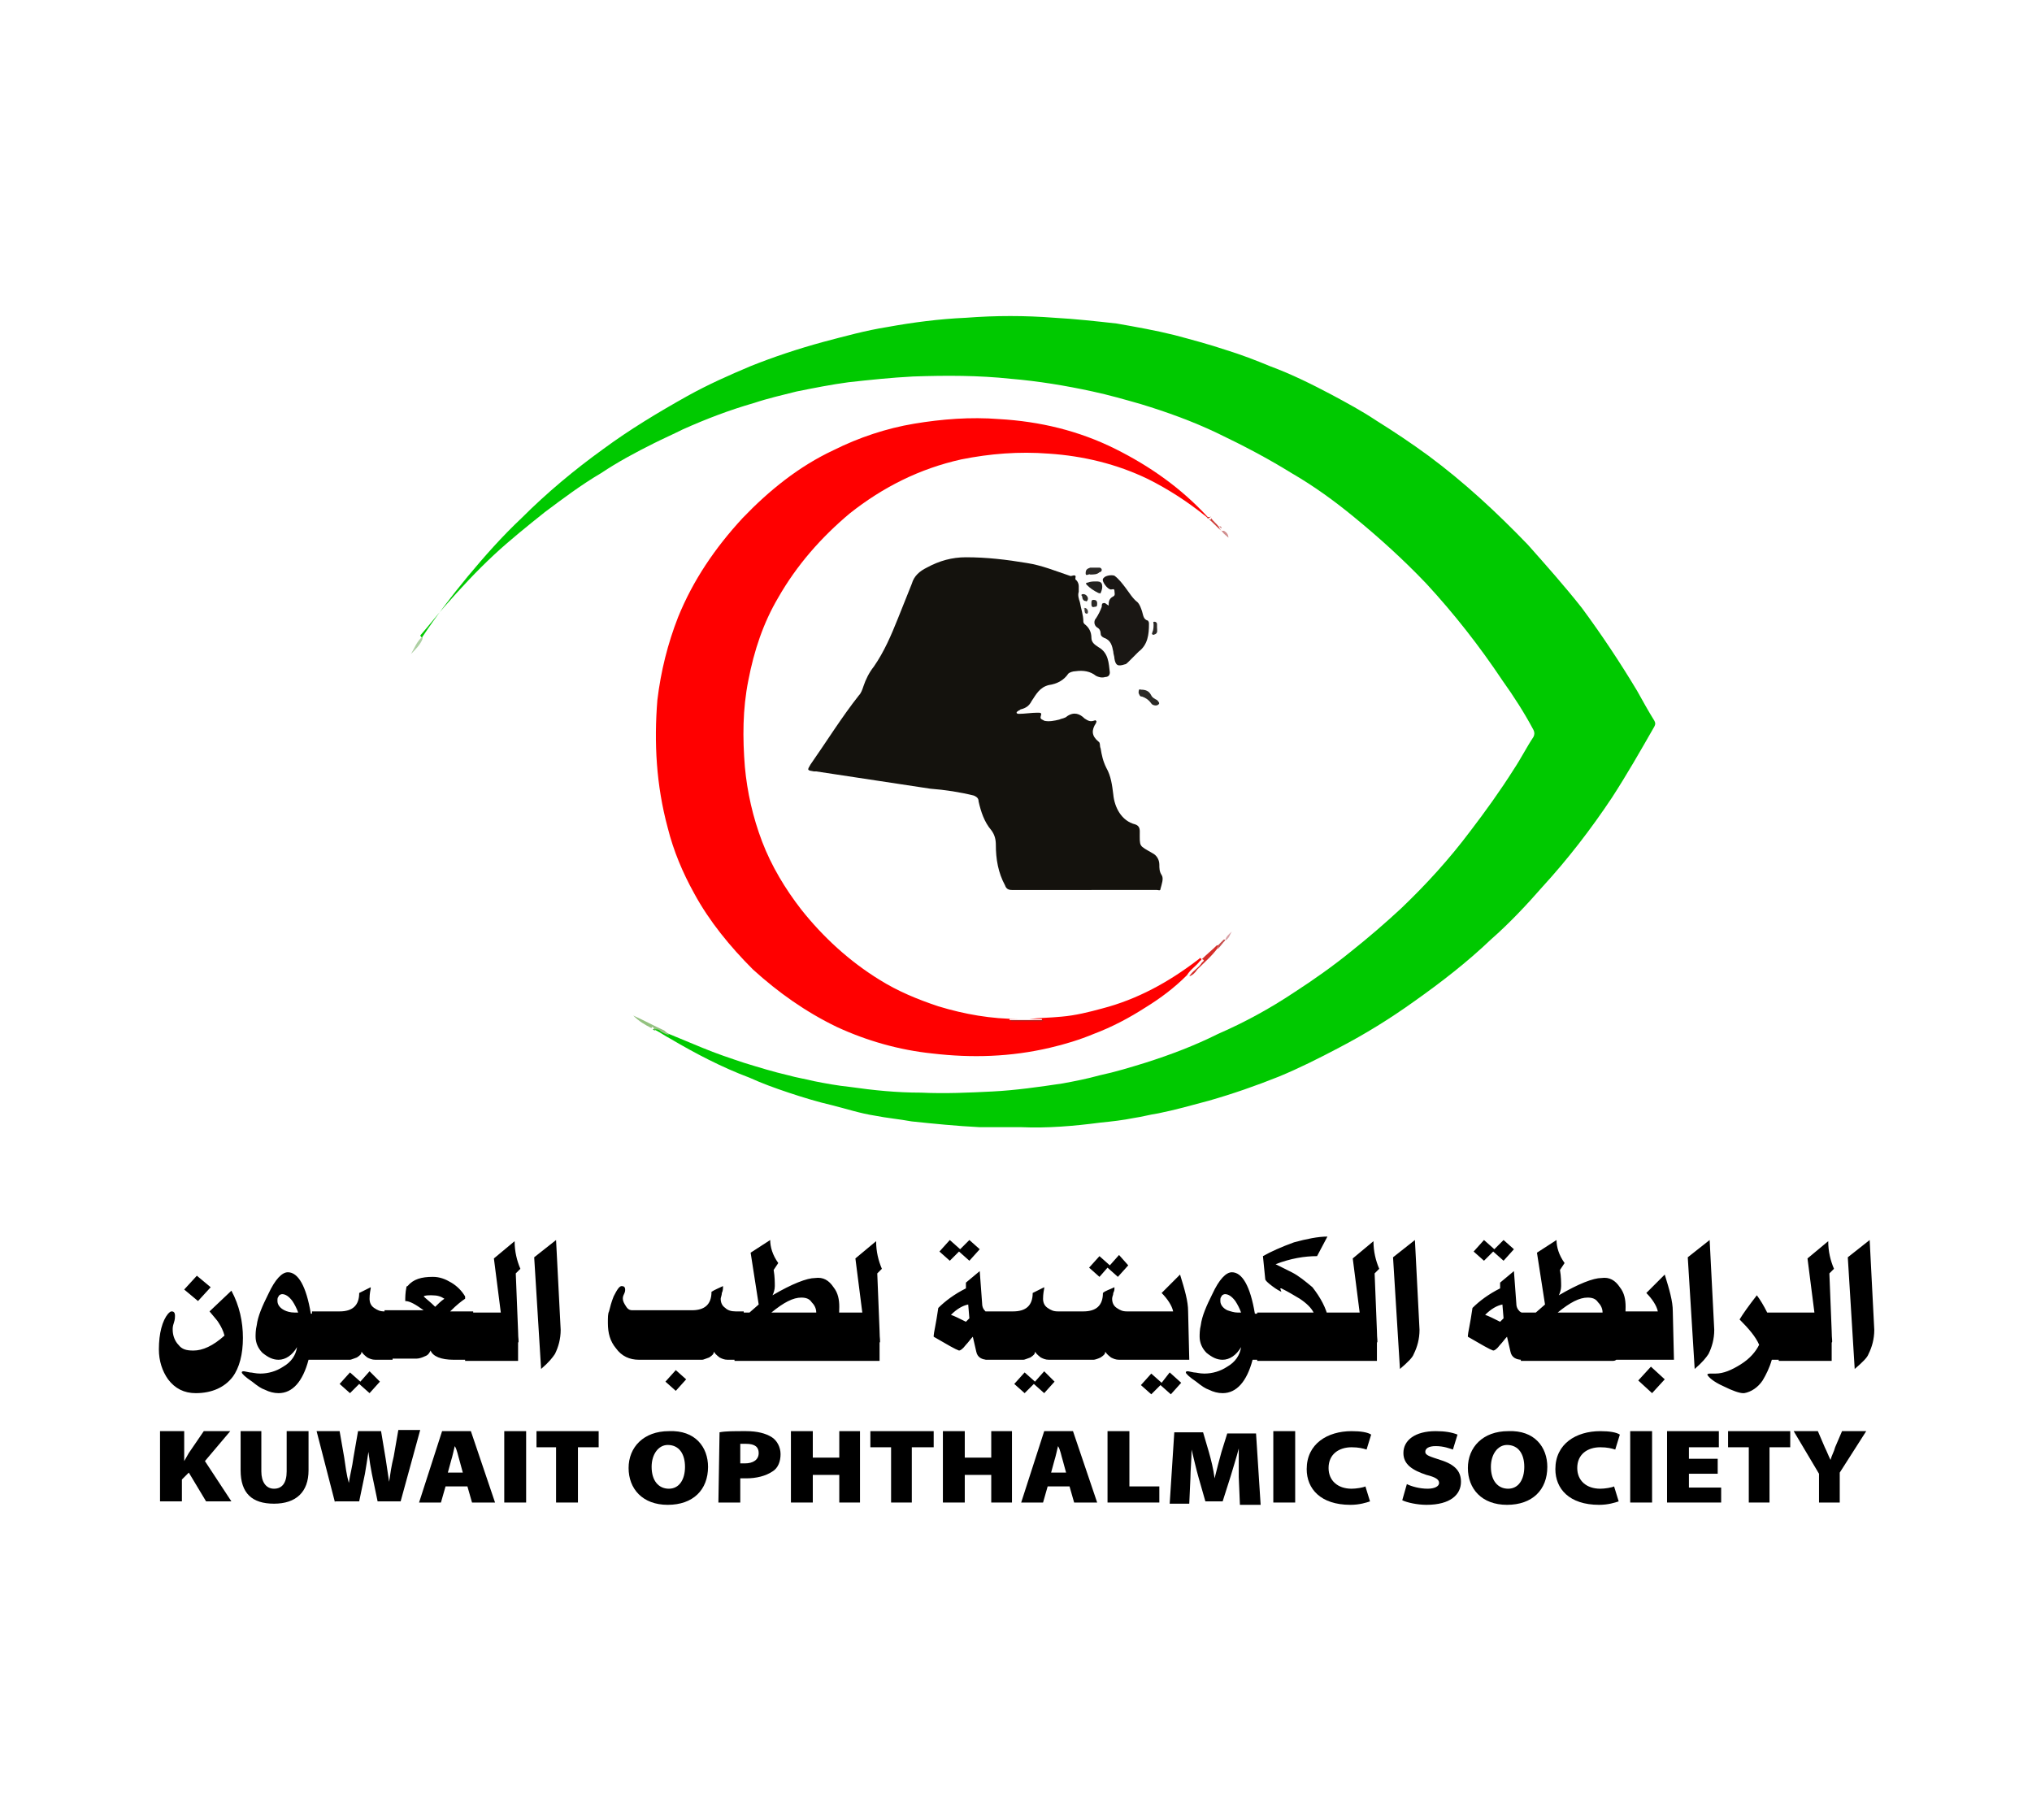 <?xml version="1.0" encoding="utf-8"?>
<!-- Generator: Adobe Illustrator 24.0.1, SVG Export Plug-In . SVG Version: 6.00 Build 0)  -->
<svg version="1.1" id="Layer_1" xmlns="http://www.w3.org/2000/svg" xmlns:xlink="http://www.w3.org/1999/xlink" x="0px" y="0px"
	 viewBox="0 0 176.5 158.1" style="enable-background:new 0 0 176.5 158.1;" xml:space="preserve">
<style type="text/css">
	.st0{fill:#00C900;}
	.st1{fill:#FF0000;}
	.st2{fill:#14120D;}
	.st3{fill:#1A1714;}
	.st4{fill:#2B2926;}
	.st5{fill:#21211F;}
	.st6{fill:#D62E29;}
	.st7{fill:#94C280;}
	.st8{fill:#CF403B;}
	.st9{fill:#ADCFA3;}
	.st10{fill:#C74F4D;}
	.st11{fill:#D9A3A8;}
	.st12{fill:#403D3B;}
	.st13{fill:#B81F1C;}
	.st14{fill:#D18F8F;}
	.st15{fill:#42AB36;}
	.st16{fill:#E31214;}
</style>
<g>
	<rect x="43.8" y="124.3" width="1.9" height="6.2"/>
	<polygon points="48.3,125.7 46.6,125.7 46.6,124.3 52,124.3 52,125.7 50.2,125.7 50.2,130.5 48.3,130.5 	"/>
	<g>
		<path d="M56.6,127.4c0,1.2,0.6,1.9,1.5,1.9s1.4-0.8,1.4-1.9c0-1.1-0.5-1.9-1.5-1.9C57.2,125.5,56.6,126.3,56.6,127.4 M61.5,127.4
			c0,2-1.3,3.3-3.5,3.3s-3.4-1.4-3.4-3.2s1.3-3.2,3.5-3.2C60.4,124.2,61.5,125.7,61.5,127.4"/>
		<path d="M64.3,127.1c0.1,0,0.2,0,0.4,0c0.7,0,1.2-0.3,1.2-0.9c0-0.5-0.3-0.8-1.1-0.8c-0.3,0-0.5,0-0.5,0V127.1z M62.5,124.4
			c0.5-0.1,1.2-0.1,2.3-0.1c1,0,1.7,0.2,2.2,0.5s0.8,0.9,0.8,1.5s-0.2,1.2-0.7,1.5c-0.6,0.4-1.4,0.6-2.3,0.6c-0.2,0-0.3,0-0.5,0v2.1
			h-1.9L62.5,124.4L62.5,124.4z"/>
	</g>
	<polygon points="70.6,124.3 70.6,126.6 72.9,126.6 72.9,124.3 74.7,124.3 74.7,130.5 72.9,130.5 72.9,128.1 70.6,128.1 70.6,130.5 
		68.7,130.5 68.7,124.3 	"/>
	<polygon points="77.4,125.7 75.6,125.7 75.6,124.3 81.1,124.3 81.1,125.7 79.2,125.7 79.2,130.5 77.4,130.5 	"/>
	<polygon points="83.8,124.3 83.8,126.6 86.1,126.6 86.1,124.3 87.9,124.3 87.9,130.5 86.1,130.5 86.1,128.1 83.8,128.1 83.8,130.5 
		81.9,130.5 81.9,124.3 	"/>
	<g>
		<path d="M92.6,127.9l-0.3-1.1c-0.1-0.3-0.2-0.9-0.4-1.2l0,0c-0.1,0.4-0.2,0.9-0.3,1.2l-0.3,1.1H92.6z M91,129.1l-0.4,1.4h-1.9
			l2-6.2h2.5l2.1,6.2h-2l-0.4-1.4H91z"/>
	</g>
	<polygon points="96.2,124.3 98.1,124.3 98.1,129.1 100.7,129.1 100.7,130.5 96.2,130.5 	"/>
	<g>
		<path d="M107.6,128.3c0-0.7,0-1.5,0-2.5l0,0c-0.2,0.8-0.5,1.7-0.7,2.4l-0.7,2.2h-1.5l-0.6-2.1c-0.2-0.7-0.4-1.6-0.6-2.4l0,0
			c0,0.9-0.1,1.8-0.1,2.5l-0.1,2.2h-1.7l0.4-6.2h2.5l0.5,1.7c0.2,0.7,0.4,1.5,0.5,2.3l0,0c0.2-0.8,0.4-1.6,0.6-2.3l0.5-1.6h2.5
			l0.4,6.2h-1.8L107.6,128.3z"/>
	</g>
	<rect x="110.6" y="124.3" width="1.9" height="6.2"/>
	<g>
		<path d="M119,130.4c-0.3,0.1-0.9,0.3-1.7,0.3c-2.6,0-3.8-1.4-3.8-3.1c0-2.2,1.8-3.3,3.9-3.3c0.8,0,1.4,0.1,1.7,0.3l-0.4,1.3
			c-0.3-0.1-0.7-0.2-1.3-0.2c-1.1,0-2,0.6-2,1.8c0,1.1,0.8,1.8,2,1.8c0.4,0,1-0.1,1.2-0.2L119,130.4z"/>
		<path d="M122.2,128.9c0.4,0.2,1.1,0.4,1.8,0.4c0.6,0,1-0.2,1-0.5s-0.3-0.5-1.1-0.7c-1.2-0.4-2-0.9-2-1.9c0-1.1,1-1.9,2.8-1.9
			c0.8,0,1.4,0.1,1.9,0.3l-0.4,1.3c-0.3-0.1-0.8-0.3-1.5-0.3c-0.6,0-0.9,0.2-0.9,0.5s0.4,0.4,1.3,0.7c1.3,0.4,1.8,1,1.8,1.9
			c0,1.1-0.9,2-3,2c-0.8,0-1.7-0.2-2.1-0.4L122.2,128.9z"/>
		<path d="M129.5,127.4c0,1.2,0.6,1.9,1.5,1.9s1.4-0.8,1.4-1.9c0-1.1-0.5-1.9-1.5-1.9C130.1,125.5,129.5,126.3,129.5,127.4
			 M134.4,127.4c0,2-1.3,3.3-3.5,3.3s-3.4-1.4-3.4-3.2s1.3-3.2,3.5-3.2C133.3,124.2,134.4,125.7,134.4,127.4"/>
		<path d="M140.6,130.4c-0.3,0.1-0.9,0.3-1.7,0.3c-2.6,0-3.8-1.4-3.8-3.1c0-2.2,1.8-3.3,3.9-3.3c0.8,0,1.4,0.1,1.7,0.3l-0.4,1.3
			c-0.3-0.1-0.7-0.2-1.3-0.2c-1.1,0-2,0.6-2,1.8c0,1.1,0.8,1.8,2,1.8c0.4,0,1-0.1,1.2-0.2L140.6,130.4z"/>
	</g>
	<rect x="141.6" y="124.3" width="1.9" height="6.2"/>
	<polygon points="149.2,128 146.7,128 146.7,129.2 149.5,129.2 149.5,130.5 144.8,130.5 144.8,124.3 149.3,124.3 149.3,125.7 
		146.7,125.7 146.7,126.7 149.2,126.7 	"/>
	<polygon points="151.9,125.7 150.1,125.7 150.1,124.3 155.5,124.3 155.5,125.7 153.7,125.7 153.7,130.5 151.9,130.5 	"/>
	<g>
		<path d="M158,130.5V128l-2.2-3.7h2.1l0.6,1.4c0.2,0.4,0.3,0.7,0.5,1.1l0,0c0.1-0.4,0.3-0.7,0.4-1.1l0.6-1.4h2.1l-2.3,3.6v2.6H158z
			"/>
		<path d="M162.8,115.5c0,0.8-0.2,1.5-0.5,2.1c-0.1,0.3-0.5,0.7-1.2,1.3l-0.6-9.7l1.9-1.5L162.8,115.5z M158.8,107.8
			c0,0.9,0.2,1.7,0.5,2.4l-0.4,0.4l0.2,5c0,0.7,0.1,1,0,1v0.1v0.3v1.2h-4.6V114h3.1l-0.6-4.7L158.8,107.8z M155.2,118.1h-1.3
			c-0.2,0.7-0.5,1.3-0.8,1.8c-0.4,0.6-1,1-1.6,1.1h-0.1c-0.3,0-0.9-0.2-1.7-0.6c-0.9-0.4-1.3-0.8-1.4-1c0-0.1,0.2-0.1,0.3-0.1
			c-0.2,0,0,0,0.4,0c0.7,0,1.4-0.3,2.2-0.8c0.8-0.5,1.3-1.1,1.6-1.7c-0.3-0.7-0.9-1.4-1.7-2.2c0.3-0.5,0.8-1.2,1.5-2.1
			c0.3,0.4,0.6,0.9,0.9,1.5h1.8v4.1H155.2z M148.9,115.5c0,0.8-0.2,1.5-0.5,2.1c-0.2,0.3-0.5,0.7-1.2,1.3l-0.6-9.7l1.9-1.5
			L148.9,115.5z M144.6,119.8l-1.1,1.2l-1.2-1.1l1.1-1.2L144.6,119.8z M145.4,118.1h-5.2v-4.2h3.8c-0.1-0.5-0.5-1.1-1-1.6l1.6-1.6
			c0.4,1.3,0.7,2.3,0.7,3.2L145.4,118.1L145.4,118.1z M139.2,114c0-0.4-0.2-0.7-0.4-0.9c-0.2-0.3-0.5-0.4-0.9-0.4
			c-0.7,0-1.5,0.4-2.6,1.3H139.2z M140.7,111.8c0.4,0.5,0.5,1.1,0.5,1.7c0,1.1-0.2,2.3-0.5,3.8c0,0.2-0.1,0.4-0.2,0.7
			c-0.1,0.1-0.2,0.2-0.4,0.2h-8V114h1.3l0.8-0.7l-0.7-4.5l1.7-1.1c0,0.6,0.2,1.3,0.7,2l-0.4,0.6c0.1,0.6,0.1,1.1,0.1,1.4
			s-0.1,0.6-0.2,0.8c1.7-1,3-1.5,3.7-1.5C139.8,110.9,140.3,111.2,140.7,111.8 M130.6,114.5l-0.1-1.2c-0.5,0.1-1,0.4-1.5,0.9
			c0.3,0.1,0.7,0.3,1.3,0.6L130.6,114.5z M131.5,108.5l-0.9,1l-0.9-0.8l-0.8,0.8l-0.9-0.8l0.9-1l0.9,0.8l0.8-0.8L131.5,108.5z
			 M133,118.1h-0.8c-0.5,0-0.9-0.2-1-0.7l-0.3-1.3c-0.2,0.2-0.4,0.5-0.6,0.7c-0.3,0.4-0.5,0.5-0.6,0.5c-0.3-0.1-1-0.5-2.2-1.2V116
			c0-0.2,0.2-1,0.4-2.4c0.6-0.6,1.4-1.2,2.4-1.7v-0.5l1.2-1l0.2,2.7c0,0.4,0.1,0.6,0.3,0.8c0.1,0.1,0.4,0.2,0.7,0.2
			c0.1,0,0.2,0,0.4,0L133,118.1L133,118.1z M123.3,115.5c0,0.8-0.2,1.5-0.5,2.1c-0.1,0.3-0.5,0.7-1.2,1.3l-0.6-9.7l1.9-1.5
			L123.3,115.5z M119.3,107.8c0,0.9,0.2,1.7,0.5,2.4l-0.4,0.4l0.2,5c0,0.7,0.1,1,0,1v0.1v0.3v1.2H115V114h3.1l-0.6-4.7L119.3,107.8z
			 M115.4,114.6c0.1,0.6,0.2,1.6,0.2,3.1c0,0.3-0.2,0.5-0.5,0.5h-5.9V114h4.9c-0.2-0.4-0.6-0.8-1.2-1.2c-0.5-0.3-1-0.6-1.6-0.9h-0.1
			l0.1,0.3l0,0l0,0c-0.2-0.1-0.4-0.2-0.8-0.5s-0.6-0.5-0.6-0.6l-0.2-2c0.7-0.4,1.6-0.8,2.7-1.2c1.1-0.3,2.1-0.5,2.9-0.5l-0.9,1.7
			c-1.1,0-2.3,0.2-3.6,0.7l1.4,0.7c0.6,0.3,1.2,0.8,1.8,1.3C114.7,112.7,115.2,113.6,115.4,114.6 M107.5,114c0,0,0.2,0,0.3,0
			c-0.1-0.3-0.3-0.7-0.5-1c-0.3-0.4-0.6-0.6-0.9-0.6c-0.1,0-0.3,0.1-0.3,0.2c-0.1,0.1-0.1,0.2-0.1,0.4c0,0.3,0.2,0.6,0.6,0.8
			C106.9,113.9,107.2,114,107.5,114 M109.7,118.1h-0.9c-0.5,1.9-1.4,2.9-2.6,2.9c-0.4,0-0.8-0.1-1.2-0.3c-0.3-0.1-0.6-0.3-1.1-0.7
			c-0.6-0.4-0.9-0.7-0.9-0.8c0-0.1,0.1-0.1,0.2-0.1l0.5,0.1c0.2,0,0.5,0.1,0.9,0.1c0.7,0,1.4-0.2,2-0.6c0.7-0.4,1.1-1,1.2-1.7
			c-0.4,0.7-1,1.1-1.6,1.1c-0.5,0-0.9-0.2-1.4-0.6c-0.4-0.4-0.6-0.9-0.6-1.4c0-0.2,0-0.6,0.1-1c0.1-0.8,0.5-1.7,1-2.7
			c0.6-1.3,1.2-1.9,1.7-1.9c0.9,0,1.6,1.2,2,3.6h0.8L109.7,118.1L109.7,118.1z M102.6,120.1l-0.9,1l-0.9-0.8l-0.8,0.8l-0.9-0.8
			l0.9-1l0.9,0.8l0.7-0.9L102.6,120.1z M103.3,118.1h-5.2v-4.2h3.8c-0.1-0.5-0.5-1.1-1-1.6l1.6-1.6c0.4,1.3,0.7,2.3,0.7,3.2
			L103.3,118.1L103.3,118.1z M98,109.9l-0.9,1l-0.9-0.8l-0.7,0.8l-0.9-0.8l0.9-1l0.9,0.8l0.8-0.9L98,109.9z M98.7,118.1h-1.5
			c-0.3,0-0.5-0.1-0.7-0.2c-0.1-0.1-0.3-0.2-0.5-0.5c0,0.2-0.1,0.3-0.4,0.5c-0.2,0.1-0.5,0.2-0.6,0.2h-3.3v-4.2h2.4
			c1.1,0,1.7-0.5,1.7-1.6c0.2-0.2,0.6-0.3,1-0.5c0,0,0,0,0,0.1s0,0.2-0.1,0.4c0,0.2-0.1,0.3-0.1,0.5c0,0.3,0.1,0.6,0.4,0.8
			s0.5,0.3,0.9,0.3h0.7L98.7,118.1L98.7,118.1z M91.6,120l-0.9,1l-0.9-0.8L89,121l-0.9-0.8l0.9-1l0.9,0.8l0.8-0.9L91.6,120z
			 M92.6,118.1h-1.5c-0.3,0-0.5-0.1-0.7-0.2c-0.1-0.1-0.3-0.2-0.5-0.5c0,0.2-0.1,0.3-0.4,0.5c-0.3,0.1-0.5,0.2-0.6,0.2h-3.3v-4.2H88
			c1.1,0,1.7-0.5,1.7-1.6c0.2-0.1,0.6-0.3,1-0.5v0.1c-0.1,0.5-0.1,0.8-0.1,0.9c0,0.3,0.1,0.6,0.4,0.8s0.5,0.3,0.9,0.3h0.7V118.1z
			 M84.2,114.5l-0.1-1.2c-0.5,0.1-1,0.4-1.5,0.9c0.3,0.1,0.7,0.3,1.3,0.6L84.2,114.5z M85.1,108.5l-0.9,1l-0.9-0.8l-0.8,0.8
			l-0.9-0.8l0.9-1l0.9,0.8l0.8-0.8L85.1,108.5z M86.6,118.1h-0.8c-0.5,0-0.9-0.2-1-0.7l-0.3-1.3c-0.2,0.2-0.4,0.5-0.6,0.7
			c-0.3,0.4-0.5,0.5-0.6,0.5c-0.3-0.1-1-0.5-2.2-1.2V116c0-0.2,0.2-1,0.4-2.4c0.6-0.6,1.4-1.2,2.4-1.7v-0.5l1.2-1l0.2,2.7
			c0,0.4,0.1,0.6,0.3,0.8c0.1,0.1,0.4,0.2,0.7,0.2c0.1,0,0.2,0,0.4,0L86.6,118.1L86.6,118.1z M76.1,107.8c0,0.9,0.2,1.7,0.5,2.4
			l-0.4,0.4l0.2,5c0,0.7,0.1,1,0,1v0.1v0.3v1.2h-4.6V114h3.1l-0.6-4.7L76.1,107.8z M70.9,114c0-0.4-0.2-0.7-0.4-0.9
			c-0.2-0.3-0.5-0.4-0.9-0.4c-0.7,0-1.5,0.4-2.6,1.3H70.9z M72.4,111.8c0.4,0.5,0.5,1.1,0.5,1.7c0,1.1-0.2,2.3-0.5,3.8
			c0,0.2-0.1,0.4-0.2,0.7c-0.1,0.1-0.2,0.2-0.4,0.2h-8V114h1.3l0.8-0.7l-0.7-4.5l1.7-1.1c0,0.6,0.2,1.3,0.7,2l-0.4,0.6
			c0.1,0.6,0.1,1.1,0.1,1.4s-0.1,0.6-0.2,0.8c1.7-1,3-1.5,3.7-1.5C71.5,110.9,72,111.2,72.4,111.8 M59.6,119.8l-0.9,1l-0.9-0.8
			l0.9-1L59.6,119.8z M64.7,118.1h-1.5c-0.3,0-0.5-0.1-0.7-0.2c-0.1-0.1-0.3-0.2-0.5-0.5c0,0.2-0.1,0.3-0.4,0.5
			c-0.3,0.1-0.5,0.2-0.6,0.2h-5.5c-0.8,0-1.5-0.3-2-1c-0.5-0.6-0.7-1.3-0.7-2.2c0-0.5,0-0.8,0.1-1c0.1-0.4,0.2-0.8,0.4-1.3
			c0.3-0.6,0.5-0.9,0.7-0.9s0.3,0.1,0.3,0.3c0,0.1,0,0.2-0.1,0.4c-0.1,0.2-0.1,0.3-0.1,0.4c0,0.2,0.1,0.4,0.3,0.7s0.4,0.3,0.6,0.3
			h5.1c1.1,0,1.7-0.5,1.7-1.6c0.3-0.2,0.6-0.3,1-0.5c0,0,0,0,0,0.1s0,0.3-0.1,0.5c0,0.2-0.1,0.4-0.1,0.5c0,0.3,0.1,0.6,0.4,0.8
			c0.2,0.2,0.5,0.3,0.9,0.3h0.7L64.7,118.1L64.7,118.1z M48.7,115.5c0,0.8-0.2,1.5-0.5,2.1c-0.2,0.3-0.5,0.7-1.2,1.3l-0.6-9.7
			l1.9-1.5L48.7,115.5z M44.7,107.8c0,0.9,0.2,1.7,0.5,2.4l-0.4,0.4l0.2,5c0,0.7,0.1,1,0,1v0.1v0.3v1.2h-4.6V114h3.1l-0.6-4.7
			L44.7,107.8z M37.8,113.5c0.2-0.2,0.5-0.5,0.8-0.7c-0.3-0.2-0.6-0.3-1.1-0.3c-0.3,0-0.6,0-0.7,0.1C37,112.8,37.4,113.1,37.8,113.5
			 M41.1,118.1h-1.7c-1.1,0-1.8-0.3-2-0.8c-0.1,0.2-0.2,0.4-0.5,0.5c-0.2,0.1-0.5,0.2-0.7,0.2h-2.8v-4.2h3.4
			c-0.7-0.5-1.2-0.8-1.6-0.8c0-0.3,0-0.7,0.1-1.2c0,0,0-0.1,0.1-0.1c0.5-0.6,1.2-0.8,2.2-0.8c0.6,0,1.1,0.2,1.6,0.5s0.9,0.7,1.2,1.2
			c0,0.1,0,0.1,0,0.1v0.1c-0.3,0.2-0.7,0.5-1.3,1.1h2L41.1,118.1L41.1,118.1z M33,120l-0.9,1l-0.9-0.8l-0.8,0.8l-0.9-0.8l0.9-1
			l0.9,0.8l0.8-0.9L33,120z M34.1,118.1h-1.5c-0.3,0-0.5-0.1-0.7-0.2c-0.1-0.1-0.3-0.2-0.5-0.5c0,0.2-0.1,0.3-0.4,0.5
			c-0.3,0.1-0.5,0.2-0.6,0.2h-3.3v-4.2h2.4c1.1,0,1.7-0.5,1.7-1.6c0.2-0.1,0.6-0.3,1-0.5v0.1c-0.1,0.5-0.1,0.8-0.1,0.9
			c0,0.3,0.1,0.6,0.4,0.8s0.5,0.3,0.9,0.3h0.7V118.1z M25.6,114c0,0,0.2,0,0.3,0c-0.1-0.3-0.3-0.7-0.5-1c-0.3-0.4-0.6-0.6-0.9-0.6
			c-0.1,0-0.3,0.1-0.3,0.2c-0.1,0.1-0.1,0.2-0.1,0.4c0,0.3,0.2,0.6,0.6,0.8C24.9,113.9,25.2,114,25.6,114 M27.7,118.1h-0.9
			c-0.5,1.9-1.4,2.9-2.6,2.9c-0.4,0-0.8-0.1-1.2-0.3c-0.3-0.1-0.6-0.3-1.1-0.7c-0.6-0.4-0.9-0.7-0.9-0.8c0-0.1,0.1-0.1,0.2-0.1
			l0.5,0.1c0.2,0,0.5,0.1,0.9,0.1c0.7,0,1.4-0.2,2-0.6c0.7-0.4,1.1-1,1.2-1.7c-0.4,0.7-1,1.1-1.6,1.1c-0.5,0-0.9-0.2-1.4-0.6
			c-0.4-0.4-0.6-0.9-0.6-1.4c0-0.2,0-0.6,0.1-1c0.1-0.8,0.5-1.7,1-2.7c0.6-1.3,1.2-1.9,1.7-1.9c0.9,0,1.6,1.2,2,3.6h0.8L27.7,118.1
			L27.7,118.1z M18.3,111.8l-1.1,1.2l-1.2-1l1.1-1.2L18.3,111.8z M20.1,112.1c0.7,1.3,1,2.7,1,4.1s-0.3,2.6-0.9,3.4
			c-0.7,0.9-1.8,1.4-3.2,1.4c-1,0-1.8-0.4-2.4-1.2c-0.5-0.7-0.8-1.6-0.8-2.6c0-1.4,0.3-2.5,0.8-3.1c0.1-0.1,0.2-0.2,0.3-0.2
			c0.2,0,0.3,0.1,0.3,0.4c0,0.1,0,0.3-0.1,0.6c-0.1,0.3-0.1,0.4-0.1,0.6c0,0.5,0.2,1,0.5,1.3c0.3,0.4,0.7,0.5,1.3,0.5
			c0.8,0,1.7-0.4,2.7-1.3c-0.1-0.4-0.3-0.8-0.5-1.1c-0.1-0.2-0.4-0.5-0.8-1L20.1,112.1z"/>
		<path class="st0" d="M36.7,55.3c1.2-1.8,2.5-3.5,3.9-5.2c1.5-1.8,3-3.5,4.7-5.1c2.2-2.2,4.6-4.2,7.1-6c2.3-1.7,4.8-3.2,7.3-4.6
			c1.8-1,3.6-1.8,5.5-2.6c2-0.8,4.1-1.5,6.3-2.1c1.9-0.5,3.7-1,5.6-1.3c2.2-0.4,4.5-0.7,6.8-0.8c2.6-0.2,5.1-0.2,7.7,0
			c1.8,0.1,3.6,0.3,5.4,0.5c1.7,0.3,3.4,0.6,5,1c1.5,0.4,3,0.8,4.5,1.3c1.3,0.4,2.6,0.9,3.8,1.4c1.9,0.7,3.7,1.6,5.4,2.5
			c1.3,0.7,2.6,1.4,3.8,2.2c1.6,1,3.1,2,4.6,3.1c3.1,2.3,5.9,4.9,8.6,7.7c1.6,1.8,3.2,3.6,4.7,5.5c1.7,2.3,3.3,4.7,4.8,7.2
			c0.5,0.9,1,1.8,1.5,2.6c0.1,0.2,0.1,0.3,0,0.5c-1.2,2.1-2.4,4.2-3.7,6.2c-1.8,2.7-3.8,5.3-6,7.7c-1.4,1.6-2.9,3.2-4.5,4.6
			c-2.1,2-4.3,3.7-6.7,5.4c-2.1,1.5-4.2,2.8-6.5,4c-1.7,0.9-3.5,1.8-5.2,2.5c-2,0.8-4,1.5-6.1,2.1c-1.5,0.4-2.9,0.8-4.4,1.1
			c-0.7,0.1-1.4,0.3-2.1,0.4c-1,0.2-1.9,0.3-2.9,0.4c-2.3,0.3-4.6,0.5-6.9,0.4c-1.2,0-2.4,0-3.6,0c-2-0.1-4-0.3-5.9-0.5
			c-1.1-0.2-2.2-0.3-3.2-0.5c-1.3-0.2-2.5-0.6-3.7-0.9c-1.3-0.3-2.6-0.7-3.8-1.1c-1.2-0.4-2.3-0.8-3.4-1.3c-2.4-0.9-4.7-2.1-6.9-3.4
			c-0.4-0.2-0.8-0.5-1.2-0.7c-0.1,0-0.1-0.1-0.1-0.2c0.2-0.1,0.3,0,0.4,0.1c0.3,0.1,0.5,0.3,0.8,0.4c1,0.4,1.9,0.8,2.9,1.2
			c1.2,0.5,2.4,0.9,3.6,1.3c1.3,0.4,2.6,0.8,3.9,1.1c0.7,0.2,1.4,0.3,2.2,0.5c1,0.2,2.1,0.4,3.1,0.5c2.1,0.3,4.1,0.5,6.2,0.5
			c2.1,0.1,4.2,0,6.2-0.1s4.1-0.4,6.1-0.7c1.1-0.2,2.1-0.4,3.2-0.7c1.4-0.3,2.7-0.7,4-1.1c2.2-0.7,4.3-1.5,6.3-2.5
			c2.3-1,4.5-2.2,6.6-3.6c1.7-1.1,3.4-2.3,5-3.6c1.5-1.2,2.9-2.4,4.3-3.7c2.2-2.1,4.2-4.3,6-6.7c1.3-1.7,2.6-3.5,3.8-5.4
			c0.6-0.9,1.1-1.9,1.7-2.8c0.1-0.2,0.1-0.4,0-0.6c-0.8-1.5-1.7-2.9-2.7-4.3c-2-3-4.2-5.8-6.6-8.4c-2-2.1-4.1-4-6.3-5.8
			c-1.7-1.4-3.5-2.7-5.4-3.8c-2.1-1.3-4.2-2.4-6.5-3.5c-2.1-1-4.3-1.8-6.6-2.5c-1.4-0.4-2.8-0.8-4.2-1.1c-2.3-0.5-4.7-0.9-7.1-1.1
			c-2.8-0.3-5.6-0.3-8.5-0.2c-1.9,0.1-3.8,0.3-5.6,0.5c-1.5,0.2-3,0.5-4.5,0.8c-1.2,0.3-2.5,0.6-3.7,1c-2.1,0.6-4.2,1.4-6.2,2.3
			c-0.8,0.4-1.7,0.8-2.5,1.2c-1.6,0.8-3.1,1.6-4.6,2.6c-1.7,1-3.3,2.2-4.9,3.4c-1.5,1.2-3,2.4-4.4,3.7c-1.5,1.4-2.9,2.9-4.3,4.5
			c-0.7,0.8-1.4,1.7-2.1,2.5C36.7,55.5,36.7,55.4,36.7,55.3"/>
		<path class="st1" d="M104.8,44.9c-1.6-1.3-3.3-2.4-5.1-3.3c-2.7-1.3-5.6-2-8.6-2.2c-2.6-0.2-5.1,0-7.6,0.5
			c-3.6,0.8-6.8,2.4-9.7,4.7c-2.5,2.1-4.6,4.5-6.2,7.3c-1.3,2.2-2.1,4.6-2.6,7.2c-0.5,2.5-0.5,5-0.3,7.5c0.2,2.2,0.7,4.4,1.5,6.5
			s2,4.1,3.4,5.9c1.9,2.4,4.2,4.5,6.8,6.1c1.6,1,3.3,1.7,5.1,2.3c2.3,0.7,4.6,1.1,7,1.1c0.1,0,0.2,0,0.3,0c-0.4,0-0.7,0-1.1,0
			c0,0,0,0,0,0.1h2.8c0,0,0,0,0-0.1h-1.1c0.9-0.1,1.8-0.1,2.8-0.2c1.2-0.1,2.4-0.4,3.5-0.7c3.1-0.8,5.8-2.3,8.3-4.2
			c0.1-0.1,0.2-0.1,0.2-0.2c0.3,0.1,0.1,0.2,0,0.3c-0.3,0.4-0.8,0.7-1.1,1.2c-1.1,1.1-2.3,2-3.6,2.8c-1.4,0.9-2.9,1.7-4.5,2.3
			c-1.2,0.5-2.5,0.9-3.8,1.2c-3.4,0.8-6.8,0.9-10.2,0.5c-2.9-0.3-5.7-1.1-8.3-2.3c-2.7-1.3-5.1-3-7.3-5c-2-2-3.8-4.2-5.1-6.6
			c-1-1.8-1.8-3.7-2.3-5.7c-1-3.7-1.2-7.4-0.9-11.1c0.3-2.5,0.9-4.9,1.8-7.2c1.3-3.2,3.2-6,5.6-8.6c2.3-2.4,4.9-4.5,7.9-5.9
			c2.2-1.1,4.6-1.9,7-2.3c2.4-0.4,4.9-0.6,7.4-0.4c3.5,0.2,6.9,1,10.1,2.6c3,1.5,5.7,3.4,8,5.9V45C105,44.9,104.9,44.9,104.8,44.9"
			/>
		<path class="st2" d="M94.2,77.3c-2.1,0-4.2,0-6.3,0c-0.3,0-0.5-0.1-0.6-0.4c-0.6-1.1-0.8-2.3-0.8-3.5c0-0.5-0.1-0.9-0.4-1.3
			c-0.6-0.7-0.9-1.6-1.1-2.5c0-0.3-0.2-0.4-0.4-0.5c-1.2-0.3-2.5-0.5-3.8-0.6c-3.3-0.5-6.6-1-9.9-1.5c-0.1,0-0.1,0-0.2,0
			c-0.6-0.1-0.6-0.1-0.3-0.6c1.4-2,2.7-4.1,4.2-6c0.2-0.2,0.3-0.5,0.4-0.8c0.2-0.6,0.5-1.2,0.9-1.7c0.9-1.3,1.5-2.7,2.1-4.2
			c0.4-1,0.8-2,1.2-3c0.2-0.7,0.7-1.1,1.3-1.4c1.1-0.6,2.2-0.9,3.4-0.9c1.8,0,3.5,0.2,5.3,0.5c1.3,0.2,2.5,0.7,3.7,1.1l0,0
			c0.2,0.1,0.3-0.1,0.5,0c0.1,0.1-0.1,0.3,0.1,0.4c0.1,0.1,0.2,0.3,0.2,0.5s0,0.3,0,0.5c-0.1,0.3,0,0.6,0.1,0.9
			c0.1,0.6,0.3,1.1,0.3,1.7c0,0.1,0.1,0.2,0.1,0.2c0.4,0.3,0.6,0.7,0.6,1.2c0,0.4,0.3,0.6,0.6,0.8c0.9,0.5,0.9,1.4,1,2.2
			c0,0.3-0.2,0.4-0.4,0.4c-0.3,0.1-0.6,0-0.8-0.1c-0.5-0.4-1.1-0.5-1.8-0.4c-0.2,0-0.5,0.1-0.6,0.2c-0.4,0.6-1,0.9-1.7,1
			c-0.8,0.2-1.1,0.8-1.5,1.4c-0.2,0.4-0.5,0.6-0.9,0.7c-0.1,0-0.1,0.1-0.2,0.1c-0.1,0.1-0.2,0.1-0.2,0.2s0.2,0.1,0.2,0.1
			c0.5,0,1.1-0.1,1.6-0.1c0.3,0,0.4,0,0.3,0.3s0.2,0.3,0.3,0.4c0.4,0.1,0.9,0,1.3-0.1c0.2-0.1,0.5-0.1,0.7-0.3
			c0.6-0.4,1.1-0.2,1.5,0.2c0.3,0.2,0.5,0.3,0.8,0.2c0.1,0,0.1-0.1,0.2,0s0,0.1,0,0.2c-0.4,0.6-0.4,1.1,0.2,1.6
			c0.2,0.1,0.1,0.4,0.2,0.6c0.1,0.6,0.2,1.1,0.5,1.7c0.4,0.7,0.5,1.5,0.6,2.3c0.1,1.1,0.7,2.3,1.9,2.6c0.3,0.1,0.4,0.3,0.4,0.6
			c0,1.4-0.1,1.2,1.1,1.9c0.4,0.2,0.6,0.6,0.6,1c0,0.3,0,0.6,0.2,0.9s0,0.8-0.1,1.2c0,0.2-0.2,0.1-0.3,0.1c-1.8,0-3.6,0-5.3,0
			L94.2,77.3L94.2,77.3z"/>
		<path class="st3" d="M96.3,52.6c0-0.3,0-0.6,0.4-0.8c0.2-0.1,0.1-0.3,0.1-0.5s-0.2-0.1-0.3-0.1c-0.3,0-0.8-0.7-0.7-0.9
			c0.1-0.3,0.7-0.4,1-0.3c0.4,0.3,0.7,0.7,1,1.1c0.3,0.4,0.6,0.9,1,1.2c0.2,0.2,0.3,0.5,0.4,0.8s0.1,0.7,0.5,0.8
			c0.1,0.1,0.1,0.2,0.1,0.3c0,0.9-0.1,1.8-0.9,2.4c-0.3,0.3-0.6,0.6-0.9,0.9c-0.1,0.1-0.2,0.2-0.3,0.2c-0.6,0.2-0.8,0.1-0.9-0.5
			c0-0.2-0.1-0.4-0.1-0.6c-0.1-0.5-0.2-1-0.8-1.2c-0.2-0.1-0.3-0.2-0.3-0.4s-0.1-0.4-0.3-0.5c-0.3-0.2-0.3-0.6-0.1-0.8
			c0.2-0.3,0.4-0.7,0.5-1c0-0.1,0-0.3,0.1-0.3C96,52.3,96.1,52.5,96.3,52.6C96.2,52.6,96.3,52.6,96.3,52.6"/>
		<path class="st4" d="M99.1,59.9c0.4,0,0.7,0.1,0.9,0.5c0.1,0.2,0.3,0.3,0.5,0.4c0.1,0.1,0.3,0.3,0.1,0.4c-0.1,0.1-0.3,0.1-0.5,0
			l-0.1-0.1c-0.2-0.3-0.5-0.5-0.8-0.6c-0.2,0-0.2-0.1-0.3-0.3C98.9,60,98.9,59.8,99.1,59.9"/>
		<path class="st5" d="M95.2,50.5c0.2,0,0.4,0,0.5,0.2c0.1,0.3,0,0.6-0.1,0.8c0,0.1-0.1,0-0.2,0c-0.4-0.2-0.7-0.4-1-0.7
			c-0.1-0.1-0.1-0.2,0.1-0.2C94.7,50.5,95,50.5,95.2,50.5"/>
		<path class="st6" d="M103.3,84.8c0.3-0.5,0.8-0.7,1.1-1.2c0.1-0.1,0.3-0.2,0-0.3c0.4-0.4,0.9-0.8,1.3-1.2c0.3,0,0,0.2,0.1,0.2
			c-0.5,0.7-1.2,1.3-1.8,1.9C103.8,84.5,103.6,84.7,103.3,84.8"/>
		<path class="st4" d="M94.7,49.9c-0.1-0.1-0.4,0.2-0.4-0.1s0.1-0.4,0.4-0.5c0.3,0,0.5,0,0.8,0c0.1,0,0.2,0.1,0.2,0.2
			c0,0.1-0.1,0.2-0.2,0.2C95.3,49.9,95,49.9,94.7,49.9"/>
		<path class="st7" d="M58.1,89.9c-0.3-0.1-0.6-0.2-0.8-0.4c-0.1-0.1-0.3-0.1-0.5-0.1l0,0c0-0.1,0-0.1-0.1-0.2c-0.1,0-0.1,0-0.1,0.1
			C56,89,55.5,88.7,55,88.2l0,0c0.9,0.4,1.8,0.9,2.7,1.3C57.9,89.7,58.1,89.8,58.1,89.9"/>
		<path class="st4" d="M100.5,54.5c0,0.2,0.1,0.5-0.2,0.6c-0.1,0-0.1,0.1-0.2,0s0-0.1,0-0.2c0.1-0.2,0.1-0.5,0.1-0.7
			c0-0.1-0.1-0.2,0.1-0.2c0.1,0,0.2,0.1,0.2,0.2S100.5,54.4,100.5,54.5"/>
		<path class="st8" d="M106.1,46.1c-0.4-0.3-0.7-0.7-1.1-1l0,0c0.1,0,0.2,0.1,0.2-0.1l0,0c0.2,0.3,0.5,0.5,0.7,0.8
			C105.9,45.9,106,46,106.1,46.1C106.1,46,106.1,46.1,106.1,46.1L106.1,46.1c0.1,0,0.1,0,0.2,0.1c0,0,0,0,0,0.1
			C106.3,46.1,106.2,46.1,106.1,46.1"/>
		<path class="st9" d="M36.7,55.3c0,0.1,0,0.1,0,0.2c-0.2,0.5-0.6,0.9-1,1.3l0,0C36,56.3,36.2,55.7,36.7,55.3"/>
		<path class="st4" d="M94.8,52.4c0-0.2,0-0.3,0.2-0.3s0.3,0.1,0.3,0.3s0,0.3-0.2,0.3C94.8,52.8,94.8,52.6,94.8,52.4"/>
		<path class="st4" d="M94.1,51.6c0.2,0,0.4,0.2,0.4,0.4c0,0.1-0.1,0.3-0.2,0.2c-0.2,0-0.3-0.2-0.3-0.4
			C93.9,51.7,93.9,51.6,94.1,51.6"/>
		<path class="st10" d="M105.8,82.4c-0.1-0.1,0.2-0.2-0.1-0.2c0.2-0.2,0.4-0.4,0.6-0.6c0.1,0,0.1,0,0.1,0.1
			C106.2,81.9,106,82.2,105.8,82.4"/>
		<path class="st11" d="M106.4,81.7C106.4,81.6,106.4,81.6,106.4,81.7c0.1-0.4,0.4-0.6,0.6-0.8C106.8,81.2,106.8,81.5,106.4,81.7"/>
		<path class="st12" d="M94.2,52.8c0.2,0,0.3,0.2,0.3,0.3s0,0.2-0.1,0.2C94.2,53.3,94.2,53.1,94.2,52.8
			C94.1,52.9,94.1,52.8,94.2,52.8"/>
		<path class="st13" d="M89.5,88.6h1.1c0,0,0,0,0,0.1h-2.8c0,0,0,0,0-0.1c0.4,0,0.7,0,1.1,0C89.1,88.6,89.3,88.6,89.5,88.6"/>
		<path class="st14" d="M106.1,46.1c0.1,0,0.1,0,0.2,0c0.2,0.1,0.4,0.3,0.4,0.6l0,0C106.5,46.5,106.3,46.4,106.1,46.1"/>
		<path class="st8" d="M104.8,44.9c0.1,0,0.2,0,0.3,0l0,0c0,0,0,0.1-0.1,0.1l0,0C104.9,45.1,104.9,45,104.8,44.9"/>
		<path class="st15" d="M56.7,89.4C56.7,89.3,56.7,89.3,56.7,89.4c0.2-0.1,0.2,0,0.2,0.1C56.8,89.5,56.7,89.4,56.7,89.4"/>
		<path class="st14" d="M106.1,45.9c-0.1,0-0.1-0.1-0.2-0.2C106.1,45.7,106.1,45.8,106.1,45.9"/>
		<path class="st9" d="M35.7,56.8C35.7,56.8,35.7,56.9,35.7,56.8L35.7,56.8C35.6,56.8,35.7,56.8,35.7,56.8L35.7,56.8z"/>
		<path class="st8" d="M105.1,44.9L105.1,44.9C105.2,44.8,105.2,44.9,105.1,44.9L105.1,44.9L105.1,44.9L105.1,44.9z"/>
		<path class="st14" d="M106.8,46.8L106.8,46.8L106.8,46.8L106.8,46.8z"/>
		<path class="st7" d="M55.1,88.3L55.1,88.3L55.1,88.3L55.1,88.3L55.1,88.3"/>
		<path class="st14" d="M106.7,46.7C106.8,46.7,106.8,46.8,106.7,46.7L106.7,46.7C106.8,46.8,106.8,46.7,106.7,46.7L106.7,46.7"/>
		<path class="st14" d="M106.3,46C106.2,46,106.2,46,106.3,46L106.3,46"/>
		<path class="st14" d="M106.2,46C106.2,45.9,106.2,45.9,106.2,46C106.2,45.9,106.2,45.9,106.2,46"/>
		<path class="st16" d="M105.1,44.9L105.1,44.9C105.2,45.1,105.1,45,105.1,44.9C105.1,45,105.1,45,105.1,44.9"/>
	</g>
	<g>
		<path d="M14.1,124.3H16v2.6l0,0c0.1-0.2,0.3-0.5,0.4-0.7l1.3-1.9H20l-2.2,2.6l2.3,3.5h-2.2l-1.5-2.5l-0.6,0.6v1.9h-1.9v-6.1H14.1z
			"/>
		<path d="M22.7,124.3v3.5c0,0.9,0.4,1.5,1.1,1.5s1.1-0.5,1.1-1.5v-3.5h1.9v3.4c0,1.9-1.1,2.9-3,2.9s-2.9-0.9-2.9-2.9v-3.4
			C20.9,124.3,22.7,124.3,22.7,124.3z"/>
		<path d="M29.1,130.5l-1.6-6.2h2l0.4,2.3c0.1,0.7,0.2,1.5,0.4,2.2l0,0c0.1-0.7,0.3-1.4,0.4-2.2l0.4-2.3h2l0.4,2.4
			c0.1,0.7,0.2,1.3,0.3,2l0,0c0.1-0.7,0.2-1.4,0.4-2.2l0.4-2.3h1.9l-1.7,6.2h-2l-0.5-2.4c-0.1-0.5-0.2-1.1-0.3-1.9l0,0
			c-0.1,0.7-0.2,1.3-0.3,1.9l-0.5,2.4h-2.1V130.5z"/>
		<path d="M40.2,127.9l-0.3-1.1c-0.1-0.3-0.2-0.9-0.4-1.2l0,0c-0.1,0.4-0.2,0.9-0.3,1.2l-0.3,1.1H40.2z M38.7,129.1l-0.4,1.4h-1.9
			l2-6.2h2.5l2.1,6.2h-2l-0.4-1.4H38.7z"/>
	</g>
</g>
</svg>
